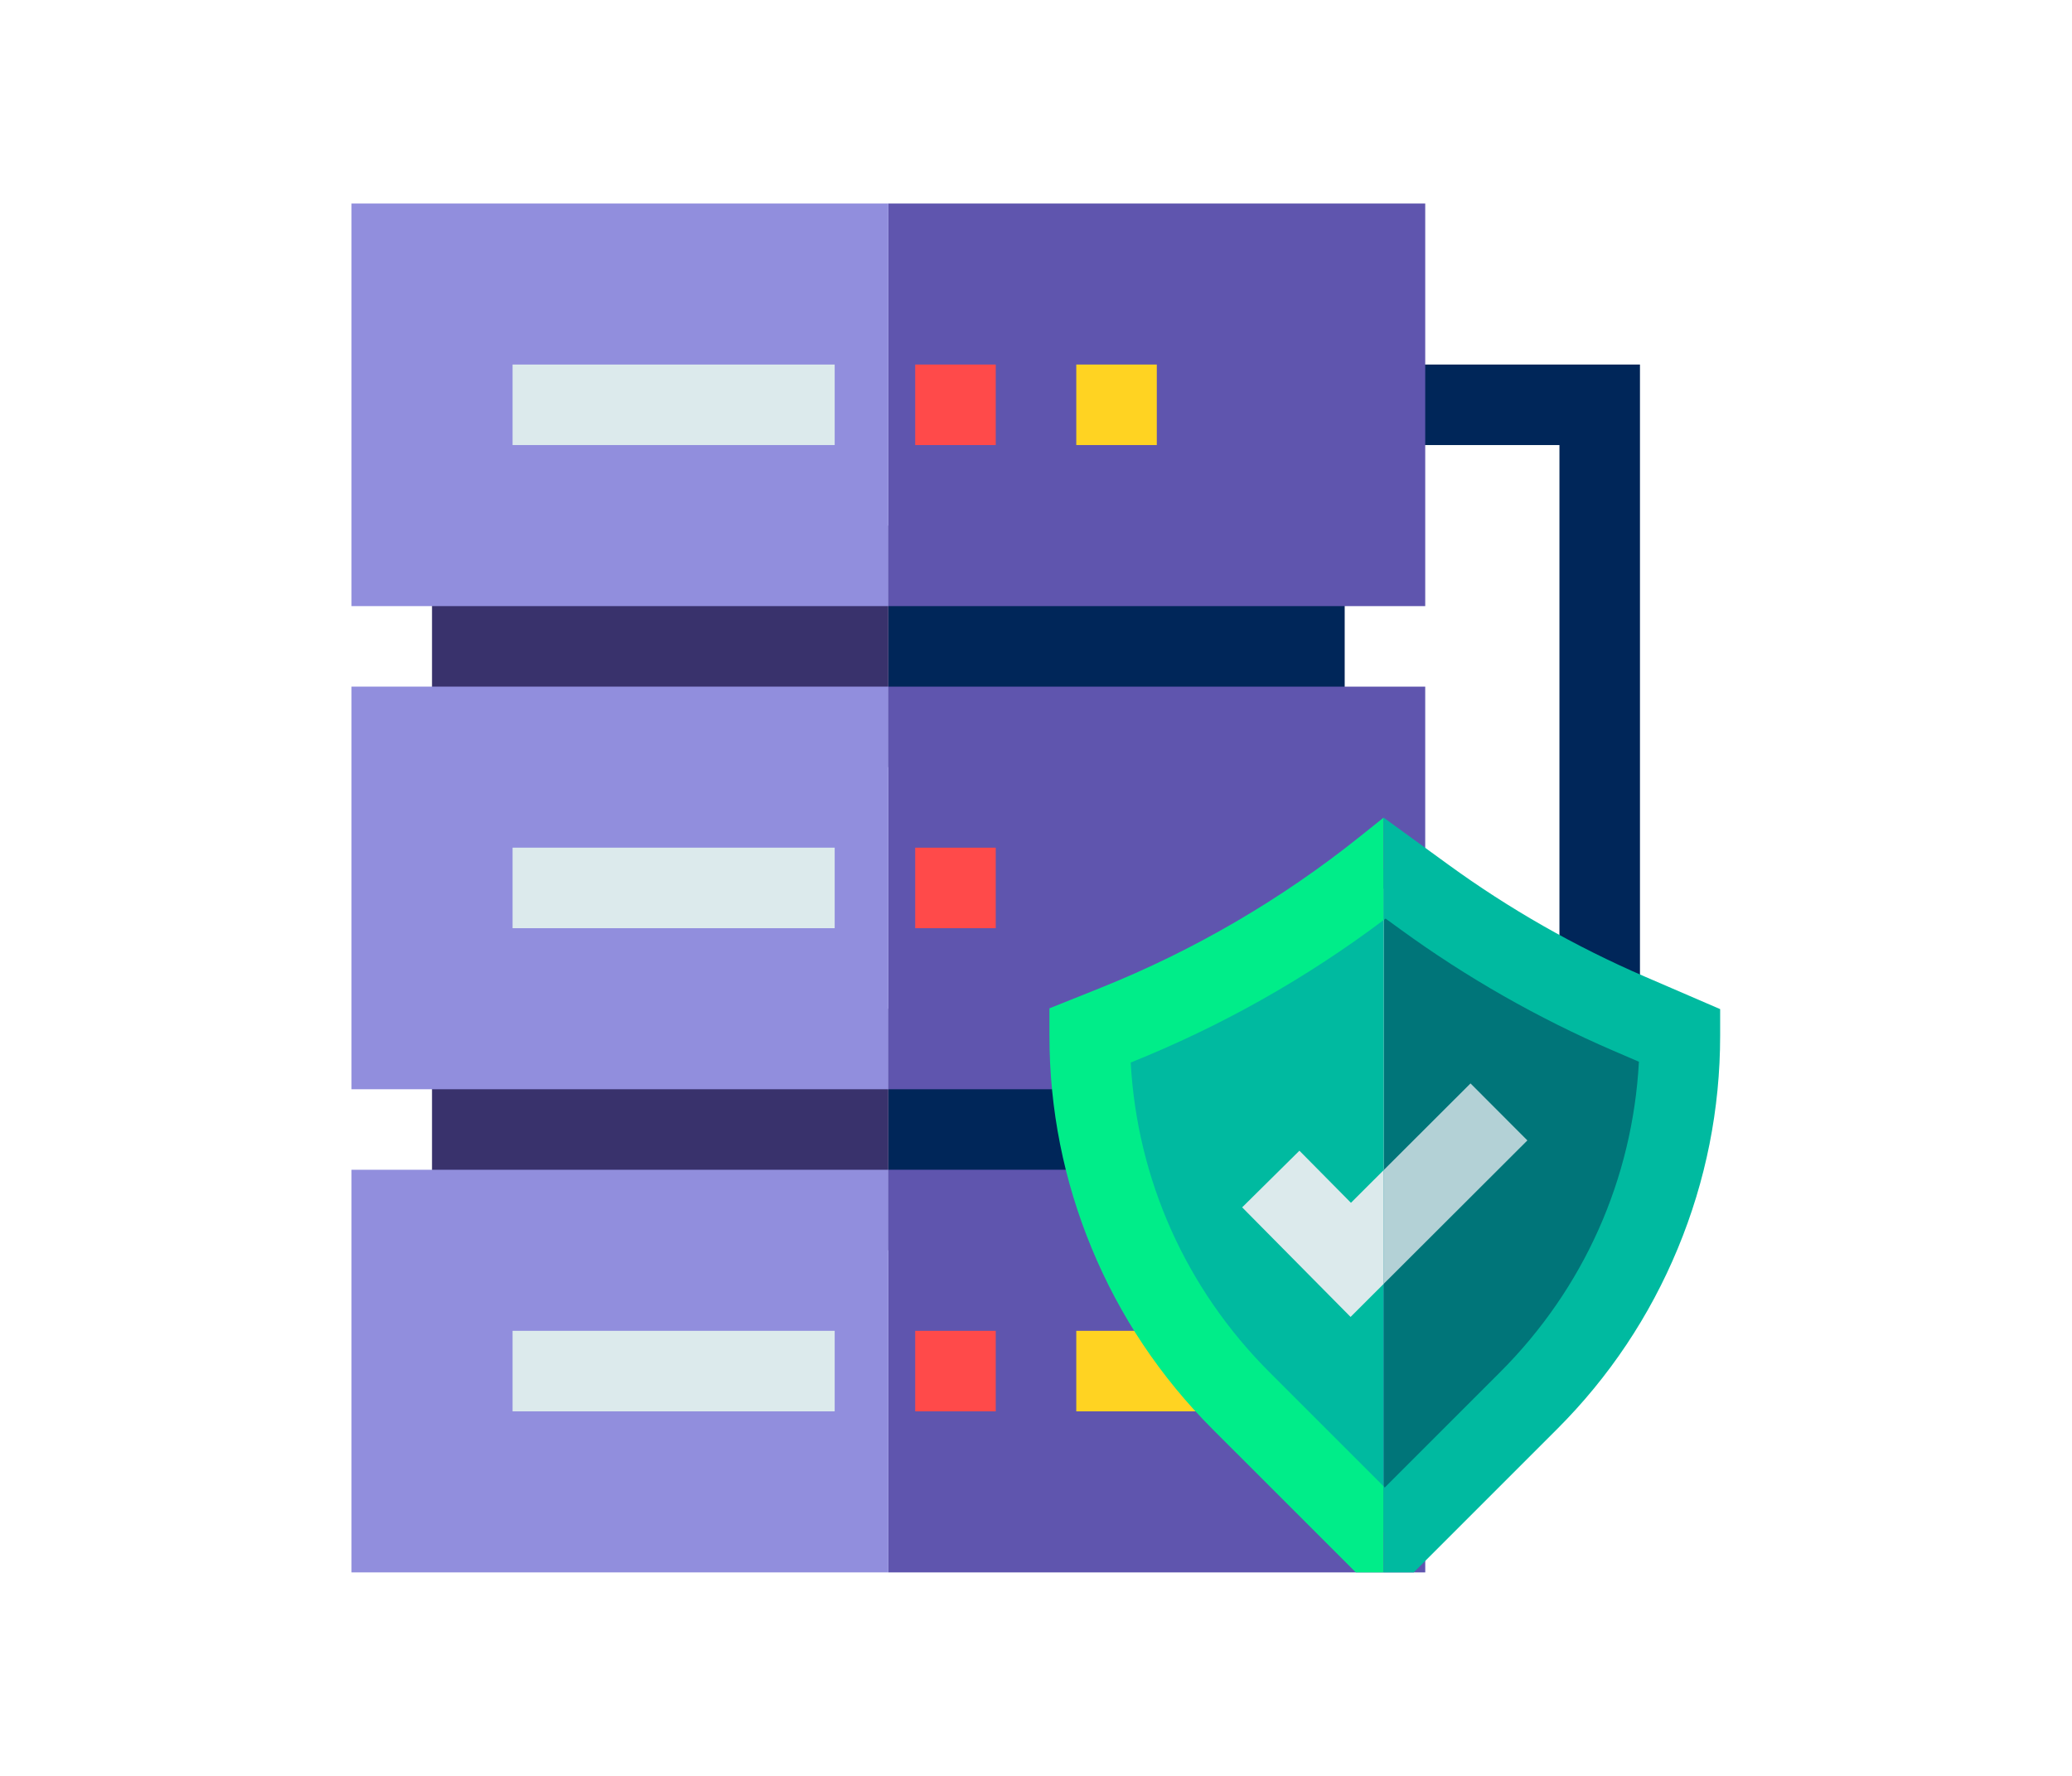 <svg width="112" height="96" viewBox="0 0 112 96" fill="none" xmlns="http://www.w3.org/2000/svg">
<path d="M88.647 53.804H84.294V24.059H74.137V19.706H88.647V53.804ZM48.02 54.53H62.529V67.588H48.02V54.53Z" fill="#002659"/>
<path d="M23.352 54.529H48.019V67.588H23.352V54.529Z" fill="#39326C"/>
<path d="M48.02 28.412H72.686V41.471H48.02V28.412Z" fill="#002659"/>
<path d="M23.352 28.412H48.019V41.471H23.352V28.412Z" fill="#39326C"/>
<path d="M48.02 11H77.039V32.765H48.02V11Z" fill="#5F55AE"/>
<path d="M19 11H48.02V32.765H19V11Z" fill="#918EDD"/>
<path d="M77.039 37.117V47.999H74.863L58.902 56.705V58.882H48.02V37.117H77.039Z" fill="#5F55AE"/>
<path d="M19 37.117H48.02V58.882H19V37.117Z" fill="#918EDD"/>
<path d="M77.041 85H48.02V63.235H77.029L77.041 85Z" fill="#5F55AE"/>
<path d="M19 63.235H48.02V85H19V63.235Z" fill="#918EDD"/>
<path d="M27.706 19.706H45.118V24.059H27.706V19.706Z" fill="#DCEAEC"/>
<path d="M49.471 19.706H53.824V24.059H49.471V19.706Z" fill="#FF4A4A"/>
<path d="M58.177 19.706H62.53V24.059H58.177V19.706Z" fill="#FFD322"/>
<path d="M27.706 45.823H45.118V50.176H27.706V45.823Z" fill="#DCEAEC"/>
<path d="M49.471 45.823H53.824V50.176H49.471V45.823Z" fill="#FF4A4A"/>
<path d="M27.706 71.941H45.118V76.294H27.706V71.941Z" fill="#DCEAEC"/>
<path d="M49.471 71.941H53.824V76.294H49.471V71.941Z" fill="#FF4A4A"/>
<path d="M58.177 71.941H64.706V76.294H58.177V71.941Z" fill="#FFD322"/>
<path d="M90.805 55.98C90.805 63.38 87.865 70.476 82.633 75.709L75.517 82.824H74.79V46.983L74.852 46.934L76.991 48.488C80.429 50.989 84.134 53.101 88.037 54.786L90.805 55.98Z" fill="#007579"/>
<path d="M74.791 46.982V82.823H74.188L67.074 75.709C64.483 73.118 62.428 70.042 61.027 66.656C59.623 63.272 58.902 59.644 58.902 55.98L60.307 55.417C62.922 54.368 65.457 53.129 67.891 51.71C70.3 50.305 72.605 48.727 74.791 46.982Z" fill="#00BAA0"/>
<path d="M74.79 44.197L73.493 45.235C69.253 48.627 64.537 51.377 59.497 53.398L56.726 54.508V55.981C56.726 59.951 57.496 63.823 59.015 67.49C60.534 71.158 62.728 74.442 65.534 77.248L73.287 85H74.79V80.348L68.612 74.17C64.1 69.656 61.469 63.761 61.119 57.438C65.995 55.483 70.592 52.893 74.79 49.736V44.197Z" fill="#00ED89"/>
<path d="M92.981 54.55V55.981C92.981 59.951 92.21 63.823 90.691 67.49C89.172 71.158 86.978 74.442 84.172 77.248L76.419 85H74.79V80.348L74.852 80.411L81.093 74.17C85.617 69.646 88.248 63.735 88.59 57.395L87.174 56.785C83.124 55.035 79.279 52.843 75.71 50.248L74.896 49.656L74.79 49.736V44.197L78.271 46.728C81.579 49.134 85.144 51.166 88.899 52.788L92.981 54.55Z" fill="#00BAA0"/>
<path d="M82.561 61.648L74.79 69.406V63.257L79.487 58.567L82.561 61.648Z" fill="#B3D1D6"/>
<path d="M74.79 63.258V69.407L73.004 71.19L67.144 65.266L70.239 62.204L73.024 65.02L74.79 63.258Z" fill="#DCEAEC"/>
</svg>
